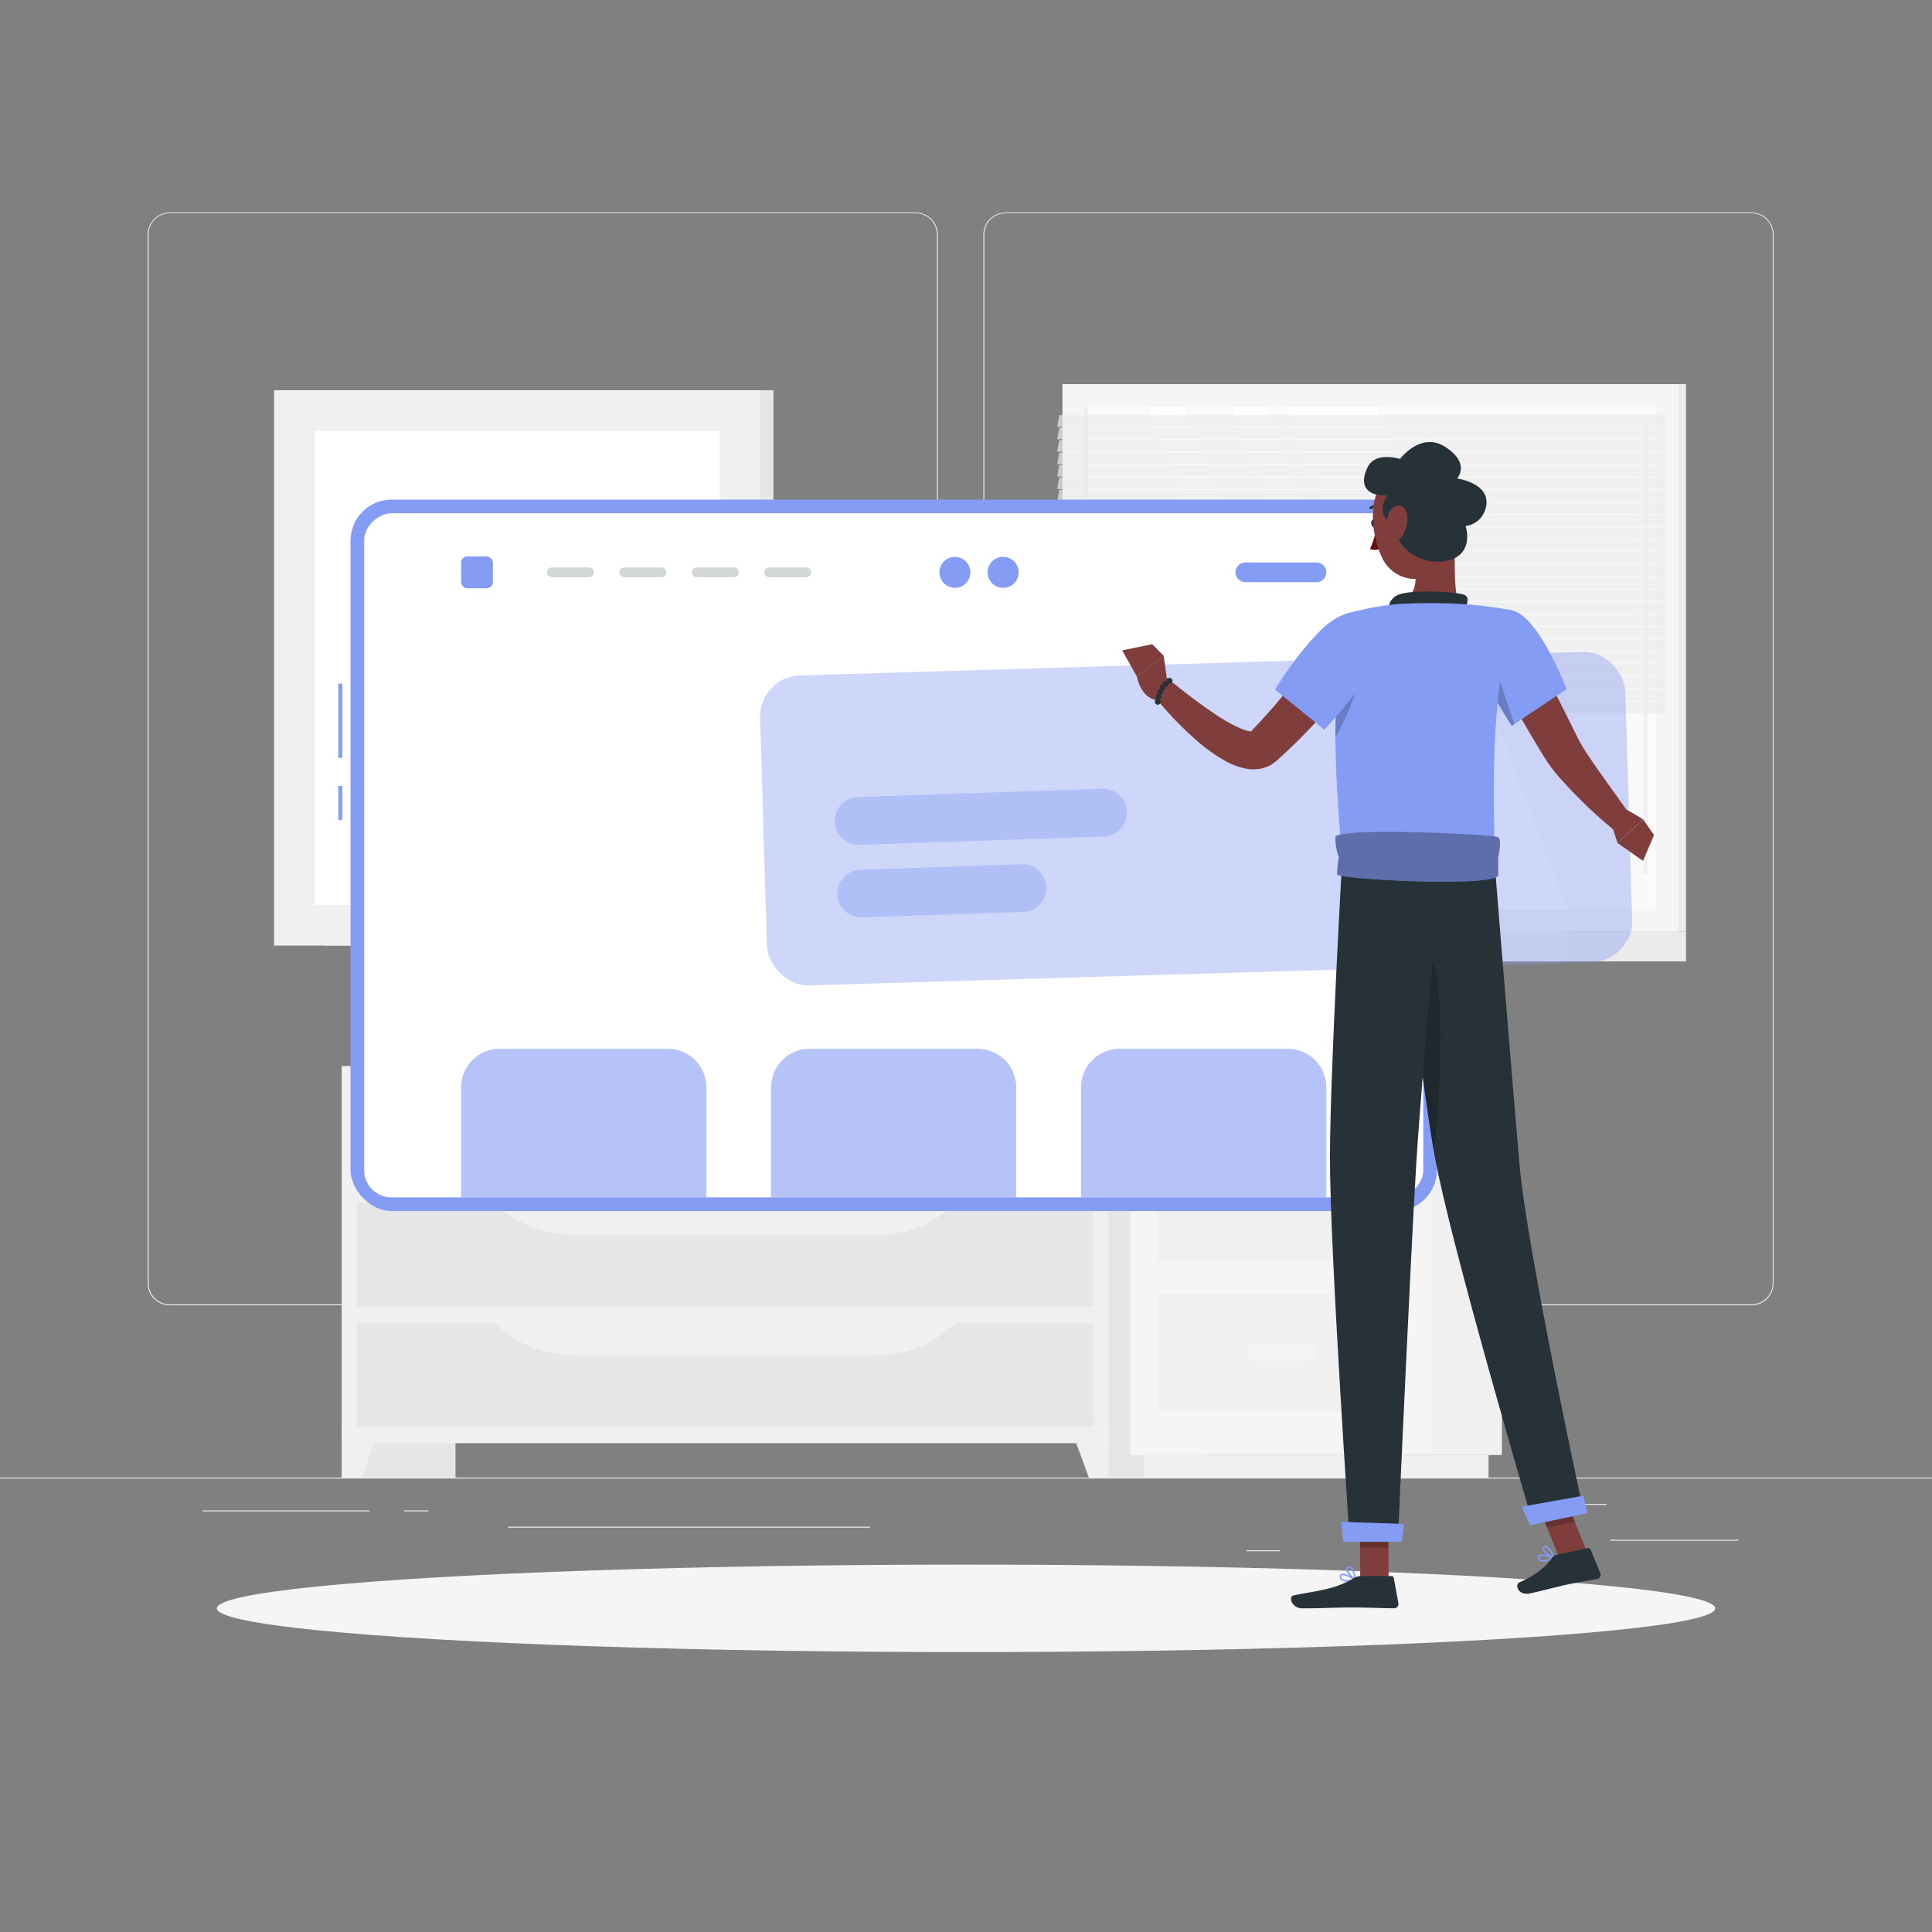 <?xml version="1.0" encoding="UTF-8"?> <svg xmlns="http://www.w3.org/2000/svg" viewBox="0 0 500 500"><rect x="0" y="0" width="500" height="500" fill="#808080" stroke="none"/> <g id="freepik--background-complete--inject-5"> <rect y="382.4" width="500" height="0.25" style="fill:#ebebeb"></rect> <rect x="416.78" y="398.49" width="33.12" height="0.25" style="fill:#ebebeb"></rect> <rect x="322.53" y="401.21" width="8.69" height="0.25" style="fill:#ebebeb"></rect> <rect x="396.59" y="389.21" width="19.19" height="0.25" style="fill:#ebebeb"></rect> <rect x="52.46" y="390.89" width="43.19" height="0.25" style="fill:#ebebeb"></rect> <rect x="104.56" y="390.89" width="6.33" height="0.25" style="fill:#ebebeb"></rect> <rect x="131.47" y="395.11" width="93.68" height="0.25" style="fill:#ebebeb"></rect> <path d="M237,337.8H43.91a5.71,5.71,0,0,1-5.7-5.71V60.66A5.71,5.71,0,0,1,43.91,55H237a5.71,5.71,0,0,1,5.71,5.71V332.09A5.71,5.71,0,0,1,237,337.8ZM43.91,55.2a5.46,5.46,0,0,0-5.45,5.46V332.09a5.46,5.46,0,0,0,5.45,5.46H237a5.47,5.47,0,0,0,5.46-5.46V60.66A5.47,5.47,0,0,0,237,55.2Z" style="fill:#ebebeb"></path> <path d="M453.31,337.8H260.21a5.72,5.72,0,0,1-5.71-5.71V60.66A5.72,5.72,0,0,1,260.21,55h193.1A5.71,5.71,0,0,1,459,60.66V332.09A5.71,5.71,0,0,1,453.31,337.8ZM260.21,55.2a5.47,5.47,0,0,0-5.46,5.46V332.09a5.47,5.47,0,0,0,5.46,5.46h193.1a5.47,5.47,0,0,0,5.46-5.46V60.66a5.47,5.47,0,0,0-5.46-5.46Z" style="fill:#ebebeb"></path> <rect x="88.47" y="275.93" width="29.42" height="106.47" transform="translate(206.35 658.33) rotate(180)" style="fill:#e6e6e6"></rect> <polygon points="93.56 382.4 88.47 382.4 88.47 367.9 98.91 367.9 93.56 382.4" style="fill:#f0f0f0"></polygon> <rect x="282.45" y="275.93" width="29.42" height="106.47" transform="translate(594.32 658.33) rotate(180)" style="fill:#e6e6e6"></rect> <rect x="88.47" y="275.93" width="198.43" height="97.57" transform="translate(375.36 649.43) rotate(180)" style="fill:#f0f0f0"></rect> <rect x="92.42" y="280.25" width="190.53" height="26.76" transform="translate(375.36 587.27) rotate(180)" style="fill:#e6e6e6"></rect> <path d="M148.45,288.57h78.47a29.23,29.23,0,0,0,21.22-9.13H127.22A29.25,29.25,0,0,0,148.45,288.57Z" style="fill:#f0f0f0"></path> <polygon points="281.8 382.4 286.9 382.4 286.9 367.9 276.46 367.9 281.8 382.4" style="fill:#f0f0f0"></polygon> <rect x="92.42" y="311.34" width="190.53" height="26.76" transform="translate(375.36 649.43) rotate(180)" style="fill:#e6e6e6"></rect> <path d="M148.45,319.65h78.47a29.23,29.23,0,0,0,21.22-9.13H127.22A29.25,29.25,0,0,0,148.45,319.65Z" style="fill:#f0f0f0"></path> <rect x="92.42" y="342.42" width="190.53" height="26.76" transform="translate(375.36 711.6) rotate(180)" style="fill:#e6e6e6"></rect> <path d="M148.45,350.73h78.47a29.26,29.26,0,0,0,21.22-9.12H127.22A29.28,29.28,0,0,0,148.45,350.73Z" style="fill:#f0f0f0"></path> <rect x="84.13" y="101" width="116.04" height="143.71" transform="translate(284.3 345.71) rotate(180)" style="fill:#e6e6e6"></rect> <rect x="70.93" y="101" width="125.87" height="143.71" transform="translate(267.73 345.71) rotate(180)" style="fill:#f0f0f0"></rect> <rect x="72.56" y="120.47" width="122.62" height="104.78" transform="translate(306.72 38.99) rotate(90)" style="fill:#fff"></rect> <rect x="279.1" y="99.42" width="157.24" height="141.71" transform="translate(715.44 340.54) rotate(180)" style="fill:#ebebeb"></rect> <rect x="274.97" y="99.42" width="159.44" height="141.71" transform="translate(709.37 340.54) rotate(180)" style="fill:#f5f5f5"></rect> <rect x="291.25" y="241.13" width="145.09" height="7.68" transform="translate(727.59 489.93) rotate(180)" style="fill:#ebebeb"></rect> <rect x="268.9" y="241.13" width="136.66" height="7.68" transform="translate(674.46 489.93) rotate(180)" style="fill:#f0f0f0"></rect> <rect x="289.62" y="96.34" width="130.14" height="147.87" transform="translate(524.96 -184.42) rotate(90)" style="fill:#fafafa"></rect> <polygon points="405.56 235.34 356.17 105.2 332.85 105.2 382.24 235.34 405.56 235.34" style="fill:#fff"></polygon> <path d="M425.84,226.24a.52.52,0,0,0,.52-.52V109.07a.52.52,0,1,0-1,0V225.72A.51.51,0,0,0,425.84,226.24Z" style="fill:#f0f0f0"></path> <polygon points="377.23 235.34 327.84 105.2 318.75 105.2 368.14 235.34 377.23 235.34" style="fill:#fff"></polygon> <polygon points="355.68 235.34 306.29 105.2 297.19 105.2 346.59 235.34 355.68 235.34" style="fill:#fff"></polygon> <rect x="216.05" y="169.9" width="130.14" height="0.73" transform="translate(451.39 -110.85) rotate(90)" style="fill:#ebebeb"></rect> <g style="opacity:0.7"> <polygon points="273.6 110.45 430.84 110.45 431.37 107.45 274.13 107.45 273.6 110.45" style="fill:#ebebeb"></polygon> <polygon points="273.6 113.67 430.84 113.67 431.37 110.67 274.13 110.67 273.6 113.67" style="fill:#ebebeb"></polygon> <polygon points="273.6 116.89 430.84 116.89 431.37 113.89 274.13 113.89 273.6 116.89" style="fill:#ebebeb"></polygon> <polygon points="273.6 120.11 430.84 120.11 431.37 117.12 274.13 117.12 273.6 120.11" style="fill:#ebebeb"></polygon> <polygon points="273.6 123.34 430.84 123.34 431.37 120.34 274.13 120.34 273.6 123.34" style="fill:#ebebeb"></polygon> <polygon points="273.6 126.56 430.84 126.56 431.37 123.56 274.13 123.56 273.6 126.56" style="fill:#ebebeb"></polygon> <polygon points="273.6 129.78 430.84 129.78 431.37 126.78 274.13 126.78 273.6 129.78" style="fill:#ebebeb"></polygon> <polygon points="273.6 133 430.84 133 431.37 130 274.13 130 273.6 133" style="fill:#ebebeb"></polygon> <polygon points="273.6 136.22 430.84 136.22 431.37 133.22 274.13 133.22 273.6 136.22" style="fill:#ebebeb"></polygon> <polygon points="273.6 139.44 430.84 139.44 431.37 136.45 274.13 136.45 273.6 139.44" style="fill:#ebebeb"></polygon> <polygon points="273.6 142.67 430.84 142.67 431.37 139.67 274.13 139.67 273.6 142.67" style="fill:#ebebeb"></polygon> <polygon points="273.6 145.89 430.84 145.89 431.37 142.89 274.13 142.89 273.6 145.89" style="fill:#ebebeb"></polygon> <polygon points="273.6 149.11 430.84 149.11 431.37 146.11 274.13 146.11 273.6 149.11" style="fill:#ebebeb"></polygon> <polygon points="273.6 152.33 430.84 152.33 431.37 149.33 274.13 149.33 273.6 152.33" style="fill:#ebebeb"></polygon> <polygon points="273.6 155.55 430.84 155.55 431.37 152.56 274.13 152.56 273.6 155.55" style="fill:#ebebeb"></polygon> <polygon points="273.6 158.78 430.84 158.78 431.37 155.78 274.13 155.78 273.6 158.78" style="fill:#ebebeb"></polygon> <polygon points="273.6 162 430.84 162 431.37 159 274.13 159 273.6 162" style="fill:#ebebeb"></polygon> <polygon points="273.6 165.22 430.84 165.22 431.37 162.22 274.13 162.22 273.6 165.22" style="fill:#ebebeb"></polygon> <polygon points="273.6 168.44 430.84 168.44 431.37 165.44 274.13 165.44 273.6 168.44" style="fill:#ebebeb"></polygon> <polygon points="273.6 171.66 430.84 171.66 431.37 168.66 274.13 168.66 273.6 171.66" style="fill:#ebebeb"></polygon> <polygon points="273.6 174.88 430.84 174.88 431.37 171.88 274.13 171.88 273.6 174.88" style="fill:#ebebeb"></polygon> <polygon points="273.6 178.11 430.84 178.11 431.37 175.11 274.13 175.11 273.6 178.11" style="fill:#ebebeb"></polygon> <polygon points="273.6 181.33 430.84 181.33 431.37 178.33 274.13 178.33 273.6 181.33" style="fill:#ebebeb"></polygon> <polygon points="273.6 184.55 430.84 184.55 431.37 181.55 274.13 181.55 273.6 184.55" style="fill:#ebebeb"></polygon> </g> <path d="M245.71,260.33c0,8.62-11.32,15.6-25.28,15.6s-25.28-7-25.28-15.6Z" style="fill:#ebebeb"></path> <path d="M179.27,260.33c0,8.62-11.32,15.6-25.28,15.6s-25.29-7-25.29-15.6Z" style="fill:#ebebeb"></path> <rect x="370.6" y="284.37" width="18.1" height="92.19" transform="translate(759.29 660.93) rotate(180)" style="fill:#f0f0f0"></rect> <rect x="295.94" y="376.56" width="89.28" height="5.84" transform="translate(681.17 758.96) rotate(180)" style="fill:#f0f0f0"></rect> <rect x="292.47" y="284.37" width="78.13" height="92.19" style="fill:#f5f5f5"></rect> <rect x="299.58" y="295.72" width="63.89" height="30.23" style="fill:#f0f0f0"></rect> <rect x="299.58" y="334.97" width="63.89" height="30.23" style="fill:#f0f0f0"></rect> <rect x="322.59" y="308.76" width="17.88" height="4.15" rx="1.66" transform="translate(663.06 621.66) rotate(180)" style="fill:#f5f5f5"></rect> <rect x="322.59" y="348.02" width="17.88" height="4.15" rx="1.66" transform="translate(663.06 700.18) rotate(180)" style="fill:#f5f5f5"></rect> </g> <g id="freepik--Shadow--inject-5"> <ellipse id="freepik--path--inject-5" cx="250" cy="416.24" rx="193.89" ry="11.32" style="fill:#f5f5f5"></ellipse> </g> <g id="freepik--Website--inject-5"> <rect x="87.57" y="176.92" width="1" height="19.2" style="fill:#849CF4"></rect> <rect x="87.57" y="203.37" width="1" height="8.82" style="fill:#849CF4"></rect> <rect x="90.72" y="129.31" width="281.15" height="184.1" rx="10.58" style="fill:#849CF4"></rect> <rect x="142.77" y="84.31" width="177.05" height="274.1" rx="7.05" transform="translate(9.93 452.65) rotate(-90)" style="fill:#fff"></rect> <path d="M199.56,281.42v28.47H263V281.42a10,10,0,0,0-10-10H209.53A10,10,0,0,0,199.56,281.42Z" style="fill:#849CF4;opacity:0.6"></path> <path d="M279.78,281.42v28.47h63.47V281.42a10,10,0,0,0-10-10H289.75A10,10,0,0,0,279.78,281.42Z" style="fill:#849CF4;opacity:0.6"></path> <path d="M119.33,281.42v28.47h63.48V281.42a10,10,0,0,0-10-10H129.31A10,10,0,0,0,119.33,281.42Z" style="fill:#849CF4;opacity:0.6"></path> <path d="M322.29,150.67H340.7a2.55,2.55,0,0,0,2.55-2.55h0a2.55,2.55,0,0,0-2.55-2.55H322.29a2.56,2.56,0,0,0-2.55,2.55h0A2.56,2.56,0,0,0,322.29,150.67Z" style="fill:#849CF4"></path> <circle cx="259.61" cy="148.12" r="4.02" style="fill:#849CF4"></circle> <path d="M251.13,148.12a4,4,0,1,1-4-4A4,4,0,0,1,251.13,148.12Z" style="fill:#849CF4"></path> <rect x="119.33" y="144.01" width="8.23" height="8.23" rx="1.6" style="fill:#849CF4"></rect> <path d="M152.44,149.39h-9.6a1.27,1.27,0,0,1-1.27-1.27h0a1.27,1.27,0,0,1,1.27-1.27h9.6a1.27,1.27,0,0,1,1.27,1.27h0A1.27,1.27,0,0,1,152.44,149.39Z" style="fill:#263238;opacity:0.2"></path> <path d="M171.18,149.39h-9.6a1.27,1.27,0,0,1-1.27-1.27h0a1.27,1.27,0,0,1,1.27-1.27h9.6a1.28,1.28,0,0,1,1.28,1.27h0A1.28,1.28,0,0,1,171.18,149.39Z" style="fill:#263238;opacity:0.2"></path> <path d="M189.93,149.39h-9.6a1.28,1.28,0,0,1-1.28-1.27h0a1.28,1.28,0,0,1,1.28-1.27h9.6a1.27,1.27,0,0,1,1.27,1.27h0A1.27,1.27,0,0,1,189.93,149.39Z" style="fill:#263238;opacity:0.2"></path> <path d="M208.67,149.39h-9.6a1.28,1.28,0,0,1-1.28-1.27h0a1.28,1.28,0,0,1,1.28-1.27h9.6a1.27,1.27,0,0,1,1.27,1.27h0A1.27,1.27,0,0,1,208.67,149.39Z" style="fill:#263238;opacity:0.2"></path> </g> <g id="freepik--Character--inject-5"> <rect x="198.28" y="170.36" width="223.92" height="80.22" rx="10.58" transform="matrix(1, -0.03, 0.03, 1, -7, 10.71)" style="fill:#849CF4;opacity:0.4"></rect> <path d="M285.61,216.49l-63.19,2.16a6.19,6.19,0,0,1-6.38-6h0a6.19,6.19,0,0,1,6-6.38l63.19-2.16a6.19,6.19,0,0,1,6.38,6h0A6.17,6.17,0,0,1,285.61,216.49Z" style="fill:#849CF4;opacity:0.4"></path> <path d="M264.82,236l-41.76,1.42a6.19,6.19,0,0,1-6.38-5.95h0a6.19,6.19,0,0,1,6-6.38l41.75-1.43a6.19,6.19,0,0,1,6.38,6h0A6.19,6.19,0,0,1,264.82,236Z" style="fill:#849CF4;opacity:0.4"></path> <path d="M416.8,212.56l1.81,5.61,6.64-6.08a43,43,0,0,0-4.28-2.51,2.28,2.28,0,0,0-3.08.94Z" style="fill:#7f3e3b"></path> <polygon points="425.2 222.79 428.06 216.11 425.25 212.09 418.61 218.17 425.2 222.79" style="fill:#7f3e3b"></polygon> <path d="M353.39,171.34c-3.41,4.59-6.94,8.9-10.71,13.15a142.08,142.08,0,0,1-12.1,12.21l-.24.21-.48.39a10.27,10.27,0,0,1-1,.69,9.22,9.22,0,0,1-2.24.86,9.84,9.84,0,0,1-3.9.12,17.56,17.56,0,0,1-5.33-1.88,43,43,0,0,1-7.54-5.31A88.59,88.59,0,0,1,298,179.23l4-3.79c4.16,3.39,8.52,6.77,12.88,9.64a39.29,39.29,0,0,0,6.48,3.56,7.8,7.8,0,0,0,2.55.66c.25,0,.37-.05.22-.05a.79.79,0,0,0-.31.09.77.77,0,0,0-.18.1l-.08.05.13-.14c1.83-1.86,3.6-3.86,5.38-5.86s3.5-4.1,5.23-6.18c3.44-4.18,6.89-8.48,10.2-12.68Z" style="fill:#7f3e3b"></path> <polygon points="298.21 166.72 290.42 168.31 294.25 175.13 301.18 169.76 298.21 166.72" style="fill:#7f3e3b"></polygon> <path d="M302.16,176.86l-1-7.1-6.93,5.37s1.07,6.18,6,6.18Z" style="fill:#7f3e3b"></path> <path d="M302.68,175.44a.76.76,0,0,0-.75.75,1,1,0,0,0,0,.17.73.73,0,0,0-.33-.08.75.75,0,0,0-.75.75.8.8,0,0,0,.05.21h-.05a.76.76,0,0,0-.75.75.74.74,0,0,0,.16.44h0a.75.75,0,0,0-.75.75.79.79,0,0,0,.16.45.74.74,0,0,0-.6.72.76.76,0,0,0,.31.59.74.74,0,0,0-.5.7.75.75,0,0,0,1.5,0,.72.72,0,0,0-.3-.59.75.75,0,0,0,.49-.7.79.79,0,0,0-.16-.45.74.74,0,0,0,.6-.72.76.76,0,0,0-.16-.44h0a.74.74,0,0,0,.75-.75.78.78,0,0,0,0-.21h0a.75.75,0,0,0,.75-.75,1,1,0,0,0,0-.17.72.72,0,0,0,.32.08.75.75,0,0,0,0-1.5Z" style="fill:#263238"></path> <path d="M394.1,163.73c2.33,4.12,4.57,8.28,6.76,12.48s4.33,8.41,6.42,12.66l.78,1.59.66,1.3.77,1.35.87,1.39c1.21,1.85,2.5,3.75,3.84,5.63l8.15,11.42-4,3.8a123.29,123.29,0,0,1-10.7-9.75c-1.69-1.74-3.36-3.53-5-5.48l-1.19-1.49L400.32,197c-.37-.58-.8-1.24-1.12-1.77l-.91-1.52c-2.44-4-4.81-8.13-7.15-12.23s-4.61-8.24-6.8-12.42Z" style="fill:#7f3e3b"></path> <path d="M356.27,135.32c.13.58-.08,1.12-.45,1.22s-.78-.3-.91-.88.09-1.13.46-1.22S356.15,134.74,356.27,135.32Z" style="fill:#263238"></path> <path d="M356.24,136.43a21.94,21.94,0,0,1-1.69,5.65,3.35,3.35,0,0,0,2.86-.17Z" style="fill:#630f0f"></path> <path d="M354.74,131.79a.37.37,0,0,1-.29-.14.35.35,0,0,1,.09-.49,3.41,3.41,0,0,1,3.15-.24.36.36,0,0,1,.19.46.35.35,0,0,1-.46.19,2.71,2.71,0,0,0-2.48.16A.36.36,0,0,1,354.74,131.79Z" style="fill:#263238"></path> <path d="M376.22,137.16c.65,6.76-.31,13.3,1.21,19.17,0,0-1.68,5.45-11.67,5.45-11,0-5-5.45-5-5.45,6-1.43,6.07-5.87,5.19-10.05Z" style="fill:#7f3e3b"></path> <path d="M378.79,158.2c.86-1.72,1.8-3.7,0-4.32-1.94-.68-12.71-1.37-16.48-.09a4,4,0,0,0-2.86,4.78Z" style="fill:#263238"></path> <path d="M400.2,404.07a9.12,9.12,0,0,0,2-.72.19.19,0,0,0,.11-.18.23.23,0,0,0-.13-.17c-.32-.11-3.19-1.13-4-.5a.62.62,0,0,0-.21.59,1.15,1.15,0,0,0,.6.9A2.35,2.35,0,0,0,400.2,404.07Zm1.4-.86c-1.27.55-2.31.72-2.81.45a.77.77,0,0,1-.4-.62c0-.15,0-.21.07-.24C398.86,402.47,400.45,402.83,401.6,403.21Z" style="fill:#849CF4"></path> <path d="M402.16,403.37l.09-.05a.19.19,0,0,0,.05-.19c0-.1-.7-2.32-1.77-2.87a1,1,0,0,0-.84-.07h0a.62.62,0,0,0-.49.61c0,.91,2,2.3,2.86,2.56Zm-2.27-2.85a.66.66,0,0,1,.47.08,4.59,4.59,0,0,1,1.45,2.26c-.94-.44-2.22-1.53-2.23-2.07,0-.05,0-.16.23-.24h0Z" style="fill:#849CF4"></path> <path d="M348.67,409.31a9.17,9.17,0,0,0,2.1-.29.18.18,0,0,0,.14-.15.18.18,0,0,0-.08-.19c-.29-.19-2.88-1.78-3.77-1.32a.6.6,0,0,0-.33.54,1.16,1.16,0,0,0,.4,1A2.38,2.38,0,0,0,348.67,409.31Zm1.55-.56c-1.36.28-2.41.23-2.85-.14a.78.78,0,0,1-.26-.69c0-.15.07-.2.12-.22C347.69,407.46,349.17,408.15,350.22,408.75Z" style="fill:#849CF4"></path> <path d="M350.73,409a.19.19,0,0,0,.1,0,.21.21,0,0,0,.09-.18c0-.1-.2-2.41-1.14-3.17a1.05,1.05,0,0,0-.81-.25h0a.62.62,0,0,0-.6.5c-.17.9,1.44,2.65,2.27,3.1A.14.14,0,0,0,350.73,409Zm-1.62-3.26a.67.67,0,0,1,.43.17,4.54,4.54,0,0,1,.95,2.52c-.82-.63-1.85-2-1.75-2.49,0-.05,0-.16.28-.19h.09Z" style="fill:#849CF4"></path> <polygon points="359.37 408.74 352.02 408.74 351.95 391.73 359.29 391.73 359.37 408.74" style="fill:#7f3e3b"></polygon> <polygon points="410.71 401.56 403.52 403.09 397.01 387.08 404.2 385.55 410.71 401.56" style="fill:#7f3e3b"></polygon> <path d="M402.87,402.36l8.07-1.72a.63.63,0,0,1,.7.36l2.53,6.14a1.13,1.13,0,0,1-.83,1.51c-2.83.55-4.22.68-7.77,1.44-2.19.46-6.65,1.65-9.66,2.29s-3.93-2.28-2.75-2.82c5.33-2.4,7.12-4.52,8.62-6.51A1.83,1.83,0,0,1,402.87,402.36Z" style="fill:#263238"></path> <path d="M352.1,407.89h8a.6.6,0,0,1,.61.5l1.2,6.53a1.11,1.11,0,0,1-1.11,1.3c-2.89,0-7.06-.21-10.7-.21-4.26,0-7.94.23-12.93.23-3,0-3.73-3.05-2.46-3.33,5.8-1.25,10.5-1.39,15.58-4.45A3.54,3.54,0,0,1,352.1,407.89Z" style="fill:#263238"></path> <path d="M391.44,158c6.83,1.58,14,20.35,14,20.35l-14.19,9.48a110.51,110.51,0,0,1-8.54-15.53C379,163.7,384.47,156.38,391.44,158Z" style="fill:#849CF4"></path> <path d="M386.05,170l5.87,17.41-.67.45s-2.68-4-5.53-9.33Z" style="opacity:0.2"></path> <path d="M345.61,190.81c.06,8.2.55,18.4,1.77,31.06h39.3c.51-6-2.15-35.46,4.76-63.88a101.07,101.07,0,0,0-13.09-1.66,145.28,145.28,0,0,0-16.7,0,74.84,74.84,0,0,0-11.37,2s-3.37,3.64-4.38,20.71C345.7,182.45,345.59,186.33,345.61,190.81Z" style="fill:#849CF4"></path> <path d="M345.61,190.81c2.38-4.34,6.7-13.05,6.09-18l-5.8,6.28C345.7,182.45,345.59,186.33,345.61,190.81Z" style="opacity:0.2"></path> <path d="M358,165c.62,7-15.25,23.84-15.25,23.84L330,178.49A82,82,0,0,1,341.9,163C349.34,155.8,357.28,157.17,358,165Z" style="fill:#849CF4"></path> <g style="opacity:0.2"> <polygon points="351.95 391.73 351.98 400.5 359.33 400.5 359.3 391.73 351.95 391.73"></polygon> <polygon points="404.2 385.56 397.01 387.09 400.37 395.34 407.56 393.81 404.2 385.56"></polygon> </g> <path d="M375.18,129.25c1.07,7.23,2.06,11.4-.72,15.95a9.49,9.49,0,0,1-16.79-.89c-2.87-6-4.15-16.84,2.16-21.42A9.58,9.58,0,0,1,375.18,129.25Z" style="fill:#7f3e3b"></path> <path d="M362,135.35c-3.63.61-5.67-3.56-2.88-7.13-5.29.24-7.54-2.47-5.18-7.31,2-4.17,8.39-2.13,8.39-2.13s5.32-7.15,11.61-3.17c6.75,4.27,3.17,8.22,3.17,8.22s9.69,1.34,7.19,8.3a6.09,6.09,0,0,1-5,4s2.48,7.46-4.87,9S359.66,140.53,362,135.35Z" style="fill:#263238"></path> <path d="M364.23,133.49a8.63,8.63,0,0,1-1.31,5.22c-1.31,2-3.11,1.25-3.69-.84-.53-1.88-.49-5.21,1.28-6.53S364,131.29,364.23,133.49Z" style="fill:#7f3e3b"></path> <path d="M361.32,221.87S367.49,278,371.26,299c4.12,23,25.47,95.33,25.47,95.33l13.16-2.8s-14.69-67.63-16.67-90.44c-2.15-24.75-6.54-79.26-6.54-79.26Z" style="fill:#263238"></path> <path d="M393.79,389.93c-.06,0,2.24,4.81,2.24,4.81l14.8-3.15-1.06-4.49Z" style="fill:#849CF4"></path> <path d="M365.82,241.87c9.57,1.89,7.16,37.84,5.29,56.33-2.28-13.07-5.38-38.22-7.47-56.07A3.34,3.34,0,0,1,365.82,241.87Z" style="opacity:0.2"></path> <path d="M347.39,221.87s-3.14,54.93-3.2,77.33c-.07,23.3,5.12,99.6,5.12,99.6h12.45s3.35-74.94,4.78-97.82c1.57-25,6.68-79.11,6.68-79.11Z" style="fill:#263238"></path> <path d="M345.61,216.67a14,14,0,0,0,.89,5.2,24.52,24.52,0,0,0-.45,4.55c4,1.41,41.78,3.16,41.7,0s0-4.55,0-4.55,1-4.45,0-5.2S345.89,214,345.61,216.67Z" style="fill:#849CF4"></path> <path d="M345.61,216.67a14,14,0,0,0,.89,5.2,24.52,24.52,0,0,0-.45,4.55c4,1.41,41.78,3.16,41.7,0s0-4.55,0-4.55,1-4.45,0-5.2S345.89,214,345.61,216.67Z" style="opacity:0.3"></path> <path d="M347.11,393.84c-.06,0,.5,5.17.5,5.17h15.14l.59-4.61Z" style="fill:#849CF4"></path> </g> </svg> 